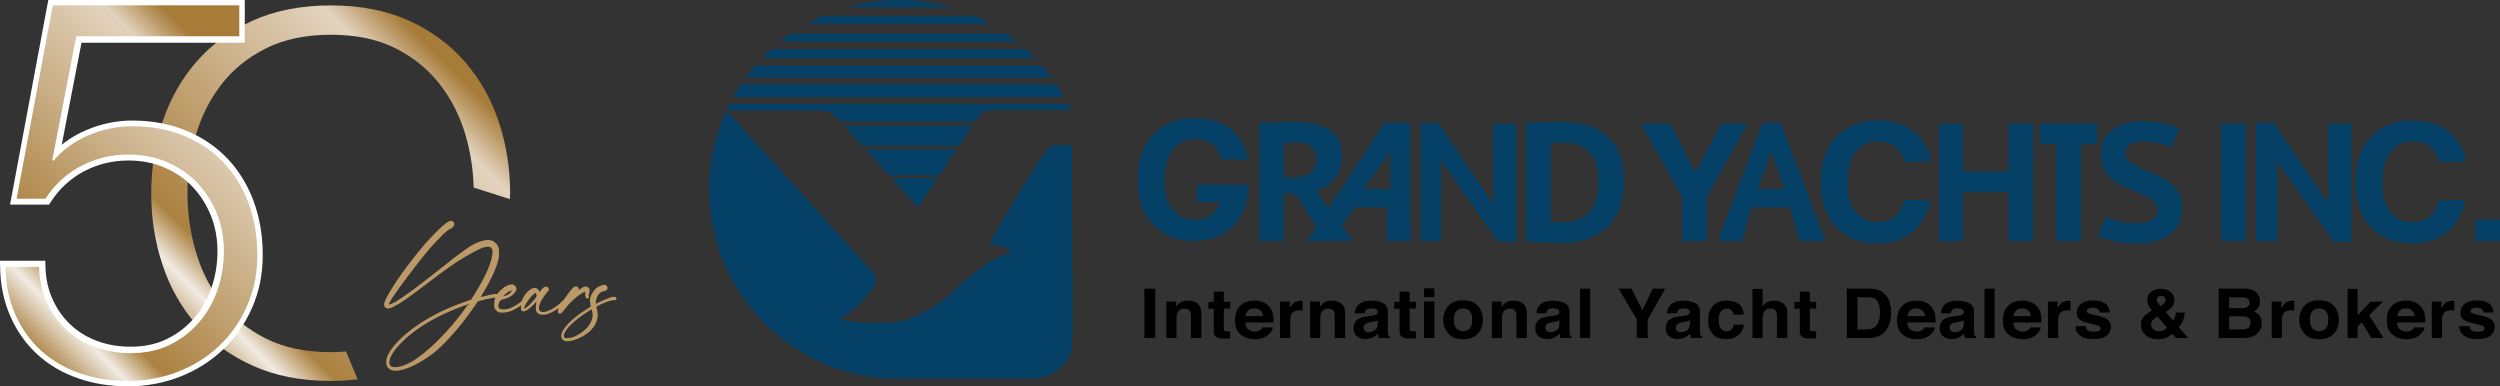 <?xml version="1.0" encoding="UTF-8"?>
<svg id="Layer_1" data-name="Layer 1" xmlns="http://www.w3.org/2000/svg" xmlns:xlink="http://www.w3.org/1999/xlink" viewBox="0 0 452.48 69.92">
  <rect x="0" y="0" width="452.48" height="69.92" fill="#333333" stroke="none"/>
  <defs>
    <style>
      .cls-1, .cls-2, .cls-3 {
        fill: none;
      }

      .cls-4 {
        fill: url(#linear-gradient-3);
      }

      .cls-5 {
        fill: url(#linear-gradient-2);
      }

      .cls-6 {
        fill: url(#linear-gradient);
      }

      .cls-7 {
        clip-path: url(#clippath-11);
      }

      .cls-8 {
        clip-path: url(#clippath-10);
      }

      .cls-9 {
        clip-path: url(#clippath-13);
      }

      .cls-10 {
        clip-path: url(#clippath-14);
      }

      .cls-11 {
        clip-path: url(#clippath-12);
      }

      .cls-12 {
        clip-path: url(#clippath-1);
      }

      .cls-13 {
        clip-path: url(#clippath-3);
      }

      .cls-14 {
        clip-path: url(#clippath-4);
      }

      .cls-15 {
        clip-path: url(#clippath-2);
      }

      .cls-16 {
        clip-path: url(#clippath-7);
      }

      .cls-17 {
        clip-path: url(#clippath-6);
      }

      .cls-18 {
        clip-path: url(#clippath-9);
      }

      .cls-19 {
        clip-path: url(#clippath-8);
      }

      .cls-20 {
        clip-path: url(#clippath-5);
      }

      .cls-21 {
        fill: #054167;
      }

      .cls-2 {
        stroke: #fff;
        stroke-width: 2.16px;
      }

      .cls-22 {
        fill: #bc9a68;
      }

      .cls-3 {
        stroke: #bc9a68;
        stroke-width: .25px;
      }

      .cls-23 {
        clip-path: url(#clippath);
      }
    </style>
    <clipPath id="clippath">
      <path class="cls-1" d="M45.67,3.76c-4.09,1.86-7.48,4.36-10.19,7.5-2.7,3.14-4.73,6.76-6.08,10.84-1.35,4.09-2.03,8.39-2.03,12.9s.68,8.81,2.03,12.9c1.35,4.09,3.38,7.68,6.08,10.8,2.7,3.11,6.1,5.6,10.19,7.46,4.09,1.86,8.83,2.79,14.24,2.79,1.68,0,3.27-.12,4.81-.3l-2.09-5.04c-.89.07-1.78.13-2.73.13-4.57,0-8.49-.82-11.78-2.47-3.28-1.65-5.97-3.83-8.06-6.54-2.09-2.71-3.64-5.8-4.63-9.24-1-3.45-1.5-6.94-1.5-10.48s.5-7.1,1.5-10.52c1-3.41,2.54-6.48,4.63-9.19,2.09-2.71,4.78-4.89,8.06-6.54,3.28-1.65,7.21-2.47,11.78-2.47s8.48.82,11.73,2.47c3.25,1.65,5.92,3.83,8.01,6.54,2.09,2.71,3.64,5.78,4.63,9.19.9,3.08,1.37,6.23,1.46,9.46l6.56,2.09c0-.34.04-.68.04-1.03,0-4.51-.68-8.81-2.03-12.9-1.35-4.08-3.38-7.7-6.08-10.84-2.7-3.14-6.08-5.64-10.14-7.5-4.06-1.86-8.79-2.79-14.19-2.79s-10.15.93-14.24,2.79"/>
    </clipPath>
    <linearGradient id="linear-gradient" x1="-181.6" y1="342.43" x2="-180.6" y2="342.43" gradientTransform="translate(17084.46 32225.47) scale(94.01 -94.01)" gradientUnits="userSpaceOnUse">
      <stop offset="0" stop-color="#fff"/>
      <stop offset=".03" stop-color="#fefdfc"/>
      <stop offset=".04" stop-color="#faf8f5"/>
      <stop offset=".05" stop-color="#f5f0e8"/>
      <stop offset=".06" stop-color="#ece3d6"/>
      <stop offset=".07" stop-color="#e2d4be"/>
      <stop offset=".08" stop-color="#d5c0a1"/>
      <stop offset=".08" stop-color="#c5a97e"/>
      <stop offset=".09" stop-color="#b48f57"/>
      <stop offset=".09" stop-color="#aa8040"/>
      <stop offset=".19" stop-color="#f1ebe2"/>
      <stop offset=".26" stop-color="#ab8140"/>
      <stop offset=".75" stop-color="#e2d3be"/>
      <stop offset=".84" stop-color="#a77b38"/>
      <stop offset="1" stop-color="#a77b38"/>
    </linearGradient>
    <clipPath id="clippath-1">
      <rect class="cls-1" width="452.48" height="69.92"/>
    </clipPath>
    <clipPath id="clippath-2">
      <path class="cls-1" d="M9.64,1.08L3.12,35.97h5.18c1.66-2.56,3.8-4.53,6.43-5.91,2.62-1.38,5.47-2.07,8.54-2.07,2.49,0,4.8.45,6.91,1.34,2.11.9,3.92,2.13,5.42,3.7,1.5,1.57,2.69,3.41,3.55,5.53.86,2.12,1.3,4.42,1.3,6.92s-.38,4.76-1.15,6.97c-.77,2.21-1.89,4.16-3.36,5.86-1.47,1.7-3.23,3.04-5.28,4.04-2.05,1-4.38,1.49-7,1.49-2.3,0-4.45-.37-6.43-1.11-1.98-.74-3.71-1.79-5.18-3.17-1.47-1.38-2.64-3.03-3.5-4.95-.86-1.92-1.33-4.04-1.39-6.34H1.1c.06,3.2.67,6.09,1.82,8.65,1.15,2.56,2.7,4.73,4.65,6.49,1.95,1.76,4.25,3.11,6.91,4.04,2.65.93,5.55,1.39,8.68,1.39s6.22-.56,9.07-1.68c2.85-1.12,5.33-2.69,7.44-4.71,2.11-2.02,3.77-4.42,4.99-7.21,1.21-2.79,1.82-5.81,1.82-9.08s-.53-6.52-1.58-9.37c-1.06-2.85-2.56-5.3-4.51-7.35-1.95-2.05-4.32-3.65-7.1-4.81-2.78-1.15-5.9-1.73-9.35-1.73-2.69,0-5.31.54-7.87,1.63-2.56,1.09-4.67,2.63-6.33,4.61l-.19-.19L13.86,6.66h29.36V1.08H9.64Z"/>
    </clipPath>
    <linearGradient id="linear-gradient-2" x1="-181.15" y1="342.52" x2="-180.15" y2="342.52" gradientTransform="translate(15030.08 28487.42) scale(83.07 -83.07)" xlink:href="#linear-gradient"/>
    <clipPath id="clippath-3">
      <rect class="cls-1" width="452.48" height="69.92"/>
    </clipPath>
    <clipPath id="clippath-4">
      <path class="cls-1" d="M9.56.97L3.01,35.97h5.21c1.67-2.57,3.82-4.55,6.46-5.93,2.64-1.38,5.5-2.07,8.58-2.07,2.51,0,4.82.45,6.94,1.35,2.12.9,3.94,2.14,5.45,3.71,1.51,1.58,2.7,3.42,3.57,5.54.87,2.12,1.3,4.43,1.3,6.94s-.39,4.77-1.16,6.99c-.77,2.22-1.9,4.18-3.37,5.88-1.48,1.7-3.25,3.05-5.3,4.05-2.06,1-4.4,1.49-7.04,1.49-2.31,0-4.47-.37-6.46-1.11-1.99-.74-3.73-1.8-5.21-3.18-1.48-1.38-2.65-3.04-3.52-4.96-.87-1.93-1.34-4.05-1.4-6.36H.98c.06,3.21.68,6.11,1.83,8.68,1.16,2.57,2.71,4.74,4.68,6.51,1.96,1.77,4.27,3.12,6.94,4.05,2.67.93,5.58,1.4,8.73,1.4s6.25-.56,9.11-1.69c2.86-1.12,5.35-2.7,7.47-4.73,2.12-2.02,3.79-4.43,5.01-7.23,1.22-2.79,1.83-5.83,1.83-9.11s-.53-6.54-1.59-9.4c-1.06-2.86-2.57-5.32-4.53-7.38-1.96-2.06-4.34-3.66-7.13-4.82-2.8-1.16-5.93-1.74-9.4-1.74-2.7,0-5.34.55-7.91,1.64-2.57,1.09-4.69,2.64-6.36,4.63l-.19-.19L13.81,6.56h29.5V.97H9.56Z"/>
    </clipPath>
    <linearGradient id="linear-gradient-3" x1="-181.02" y1="342.54" x2="-180.02" y2="342.54" gradientTransform="translate(14523.43 27549.08) scale(80.32 -80.32)" xlink:href="#linear-gradient"/>
    <clipPath id="clippath-5">
      <rect class="cls-1" width="452.48" height="69.92"/>
    </clipPath>
    <clipPath id="clippath-6">
      <rect class="cls-1" width="452.48" height="69.92"/>
    </clipPath>
    <clipPath id="clippath-7">
      <rect class="cls-1" width="452.48" height="69.92"/>
    </clipPath>
    <clipPath id="clippath-8">
      <rect class="cls-1" width="452.48" height="69.92"/>
    </clipPath>
    <clipPath id="clippath-9">
      <rect class="cls-1" width="452.48" height="69.92"/>
    </clipPath>
    <clipPath id="clippath-10">
      <rect class="cls-1" width="452.48" height="69.92"/>
    </clipPath>
    <clipPath id="clippath-11">
      <rect class="cls-1" width="452.48" height="69.92"/>
    </clipPath>
    <clipPath id="clippath-12">
      <rect class="cls-1" width="452.48" height="69.92"/>
    </clipPath>
    <clipPath id="clippath-13">
      <rect class="cls-1" width="452.48" height="69.92"/>
    </clipPath>
    <clipPath id="clippath-14">
      <rect class="cls-1" width="452.48" height="69.92"/>
    </clipPath>
  </defs>
  <g class="cls-23">
    <rect class="cls-6" x="12.86" y="-12.04" width="94.01" height="94.01" transform="translate(-7.19 52.57) rotate(-45)"/>
  </g>
  <g class="cls-12">
    <path class="cls-22" d="M103.73,61.16c-.37.12-1.31.22-1.53.12-.22-.09-.31-.4-.25-.72.25-1.12,1.93-2.71,4.39-4.27l.78-.5.09.19c.12.31.22,1.06.19,1.25-.16.93-.44,1.52-1.15,2.27-.69.72-1.71,1.37-2.52,1.65M102.14,61.53c.5.25,1.56.06,2.68-.47,1.78-.81,2.9-2.05,3.18-3.46.09-.5.06-.97-.12-1.71-.06-.19-.06-.37-.06-.41.03-.09,1-.59,1.71-.87.69-.28,1.37-.44,1.68-.41.19,0,.22,0,.25-.09.03-.12-.12-.28-.31-.28-.44,0-1.56.44-2.68,1-.84.4-.87.4-.72-.44.19-1.03.72-1.65,1.53-1.81.4-.09.56-.22.56-.47,0-.22-.22-.44-.47-.44s-.78.19-1.12.41c-.59.37-1.15,1.21-1.31,1.93-.06.31-.03.78.09,1.4.03.16,0,.19-.62.56-2.15,1.31-3.92,2.9-4.49,4.05-.34.72-.28,1.24.22,1.49M101.14,56.55c.03.09.22.12.37.03.06-.03.34-.34.62-.72.84-1.12,2.15-2.34,3.27-2.96.68-.37.65-.41.65.25s.06.75.25.75c.16,0,.25-.09.16-.19-.09-.09-.09-.25.03-.62.16-.5.16-.72-.06-.93-.44-.44-1.03-.12-2.43,1.21l-.53.5.28-.34c.16-.22.4-.5.59-.68.37-.37.4-.5.19-.75-.25-.25-.41-.22-.78.12-.47.47-2.06,2.65-2.43,3.39-.16.31-.25.78-.19.93M96.32,53.31c1-1,.93.22.9.34-.03.06-.03.19-.37.59-.75.9-1.34,1.46-1.81,1.71-.09.06-.22.09-.25.09-.16,0,.03-.72.28-1.12.22-.37.69-1.06,1.25-1.62M96.47,52.29c-.22.06-2.06.97-2.06,3.49,0,1.12,1.53-.03,2.58-1.28.19-.22.34-.34.31-.31-.06.12-.19,1.06-.19,1.43,0,.22,0,.47.03.56.06.22.31.5.56.59.22.09.81.09,1.18,0,.72-.19,1.59-.65,2.49-1.37.65-.53,1.22-1.09,1.22-1.21,0-.22-.12-.16-.44.15-.41.4-1.15,1.06-1.68,1.4-1.21.81-2.37,1.09-2.83.65-.31-.28-.28-.97.06-1.74.22-.47.87-1.43,1.25-1.84.34-.37.37-.47.16-.68-.31-.31-.72-.09-1.28.72l-.28.41c.16-.12-.16-1.28-1.09-.97M91.43,53.66c-.56.19-.65.19-.56.03.19-.37,1.09-1.06,1.53-1.18.47-.12.5,0,.19.41-.25.34-.62.59-1.15.75M90.46,56.43c.34.09,1.18,0,1.68-.15.5-.16,1.21-.53,1.77-.9.84-.56,1.5-1.21,1.4-1.43-.06-.16-.19-.06-.37.19-.47.65-1.9,1.56-2.93,1.87-.75.22-1.59.12-1.81-.19-.12-.19-.16-.53-.09-.78.09-.4.41-.87.59-.9,1.09-.25,1.59-.47,2.12-.97.59-.56.68-.96.31-1.34-.19-.19-.25-.22-.53-.22-.97,0-2.52,1.31-2.9,2.43-.15.5-.19,1.46-.03,1.77.12.25.5.56.78.62M72.02,66.55c-.55.07-.62.07-1-.03-.38-.1-.52-.24-.62-.55-.28-1,.58-2.48,2.34-4.23,2.61-2.61,6.84-5.02,11.48-6.63.38-.14.76-.24.76-.24.07,0-1.38,2.03-2.17,2.99-2.37,2.99-5.64,6.12-7.81,7.46-1.03.65-2.2,1.13-2.99,1.24M70.92,66.89c1.38.41,4.23-.69,7.12-2.82,2.17-1.58,5.4-5.26,7.8-8.8.58-.86.58-.83.93-.93.72-.21,1.79-.45,2.44-.55.45-.07.51-.07.62.03.17.14.31.07.34-.14.04-.24-.14-.34-.55-.34-.34,0-1.51.27-2.41.51-.24.07-.45.1-.45.1,0,0,.28-.51.62-1.1,1.48-2.44,2.44-4.57,2.75-6.12.14-.62.1-1.55-.04-1.96-.17-.45-.65-.96-1.07-1.1-.93-.31-2.41.1-4.16,1.2-.38.24-3.06,2.23-3.54,2.65-.07.07-.38.31-.65.52-.28.21-1.27.96-2.2,1.72-5.16,4.06-7.84,5.84-8.25,5.43-.07-.07.48-1.07.93-1.72,1.07-1.61,4.3-5.91,5.95-7.87,1.82-2.2,3.99-4.33,4.43-4.33.07,0,.21-.1.34-.24.27-.27.31-.55.1-.79-.28-.31-.72-.17-1.75.72-.72.62-2.2,2.13-3.06,3.09-2.23,2.58-5.02,6.29-6.46,8.76-1.07,1.82-1.27,2.41-.86,2.75.28.24.69.17,1.38-.17,1.24-.62,2.68-1.65,6.02-4.19,3.2-2.44,5.47-4.06,6.74-4.74.28-.17.82-.48,1.2-.69,1.96-1.1,2.89-1.41,3.54-1.17.24.1.31.17.41.38.17.41.17.72.07,1.34-.21,1.1-.62,2.27-1.44,3.92-.45.86-1.58,2.85-2.17,3.71l-.28.41-1.03.34c-4.88,1.68-9.08,4.12-11.86,6.87-1.2,1.17-2.03,2.37-2.3,3.27-.14.41-.1,1.07,0,1.34.14.28.48.58.79.69"/>
    <path class="cls-3" d="M103.73,61.16c-.37.12-1.31.22-1.53.12-.22-.09-.31-.4-.25-.72.25-1.12,1.93-2.71,4.39-4.27l.78-.5.09.19c.12.31.22,1.06.19,1.25-.16.93-.44,1.52-1.15,2.27-.69.72-1.71,1.37-2.52,1.65ZM102.14,61.53c.5.25,1.56.06,2.68-.47,1.78-.81,2.9-2.05,3.18-3.46.09-.5.06-.97-.12-1.71-.06-.19-.06-.37-.06-.41.03-.09,1-.59,1.71-.87.69-.28,1.37-.44,1.68-.41.19,0,.22,0,.25-.09.03-.12-.12-.28-.31-.28-.44,0-1.56.44-2.68,1-.84.4-.87.4-.72-.44.19-1.03.72-1.65,1.53-1.81.4-.09.56-.22.56-.47,0-.22-.22-.44-.47-.44s-.78.19-1.12.41c-.59.37-1.15,1.21-1.31,1.93-.06.31-.03.78.09,1.4.03.16,0,.19-.62.56-2.15,1.31-3.92,2.9-4.49,4.05-.34.72-.28,1.24.22,1.49ZM101.14,56.55c.03.09.22.12.37.03.06-.03.34-.34.62-.72.84-1.12,2.15-2.34,3.27-2.96.68-.37.65-.41.65.25s.06.75.25.75c.16,0,.25-.09.16-.19-.09-.09-.09-.25.03-.62.16-.5.16-.72-.06-.93-.44-.44-1.03-.12-2.43,1.21l-.53.5.28-.34c.16-.22.4-.5.59-.68.37-.37.4-.5.19-.75-.25-.25-.41-.22-.78.12-.47.47-2.06,2.65-2.43,3.39-.16.31-.25.78-.19.93ZM96.32,53.31c1-1,.93.22.9.34-.03.06-.03.19-.37.59-.75.9-1.34,1.46-1.81,1.71-.09.06-.22.09-.25.09-.16,0,.03-.72.28-1.12.22-.37.69-1.06,1.25-1.62ZM96.47,52.29c-.22.06-2.06.97-2.06,3.49,0,1.12,1.53-.03,2.58-1.28.19-.22.34-.34.31-.31-.06.12-.19,1.06-.19,1.43,0,.22,0,.47.03.56.06.22.31.5.56.59.22.09.81.09,1.18,0,.72-.19,1.59-.65,2.49-1.37.65-.53,1.22-1.09,1.22-1.21,0-.22-.12-.16-.44.15-.41.4-1.15,1.06-1.68,1.4-1.21.81-2.37,1.09-2.83.65-.31-.28-.28-.97.06-1.74.22-.47.87-1.43,1.25-1.84.34-.37.37-.47.16-.68-.31-.31-.72-.09-1.28.72l-.28.41c.16-.12-.16-1.28-1.09-.97ZM91.43,53.66c-.56.19-.65.19-.56.03.19-.37,1.09-1.06,1.53-1.18.47-.12.5,0,.19.41-.25.34-.62.59-1.15.75ZM90.46,56.43c.34.09,1.18,0,1.68-.15.5-.16,1.21-.53,1.77-.9.84-.56,1.5-1.21,1.4-1.43-.06-.16-.19-.06-.37.19-.47.65-1.9,1.56-2.93,1.87-.75.22-1.59.12-1.81-.19-.12-.19-.16-.53-.09-.78.09-.4.41-.87.59-.9,1.09-.25,1.59-.47,2.12-.97.59-.56.68-.96.31-1.34-.19-.19-.25-.22-.53-.22-.97,0-2.52,1.31-2.9,2.43-.15.5-.19,1.46-.03,1.77.12.25.5.56.78.62ZM72.02,66.55c-.55.07-.62.07-1-.03-.38-.1-.52-.24-.62-.55-.28-1,.58-2.48,2.34-4.23,2.61-2.61,6.84-5.02,11.48-6.63.38-.14.76-.24.76-.24.07,0-1.38,2.03-2.17,2.99-2.37,2.99-5.64,6.12-7.81,7.46-1.03.65-2.2,1.13-2.99,1.24ZM70.92,66.89c1.38.41,4.23-.69,7.12-2.82,2.17-1.58,5.4-5.26,7.8-8.8.58-.86.58-.83.93-.93.72-.21,1.79-.45,2.44-.55.45-.07.51-.07.62.03.17.14.31.07.34-.14.04-.24-.14-.34-.55-.34-.34,0-1.51.27-2.41.51-.24.07-.45.1-.45.1,0,0,.28-.51.62-1.1,1.48-2.44,2.44-4.57,2.75-6.12.14-.62.1-1.55-.04-1.96-.17-.45-.65-.96-1.07-1.1-.93-.31-2.41.1-4.16,1.2-.38.24-3.06,2.23-3.54,2.65-.07.07-.38.31-.65.52-.28.21-1.27.96-2.2,1.72-5.16,4.06-7.84,5.84-8.25,5.43-.07-.07.48-1.07.93-1.72,1.07-1.61,4.3-5.91,5.95-7.87,1.82-2.2,3.99-4.33,4.43-4.33.07,0,.21-.1.34-.24.27-.27.31-.55.1-.79-.28-.31-.72-.17-1.75.72-.72.62-2.2,2.13-3.06,3.09-2.23,2.58-5.02,6.29-6.46,8.76-1.07,1.82-1.27,2.41-.86,2.75.28.24.69.17,1.38-.17,1.24-.62,2.68-1.65,6.02-4.19,3.2-2.44,5.47-4.06,6.74-4.74.28-.17.82-.48,1.2-.69,1.96-1.1,2.89-1.41,3.54-1.17.24.1.31.17.41.38.17.41.17.72.07,1.34-.21,1.1-.62,2.27-1.44,3.92-.45.86-1.58,2.85-2.17,3.71l-.28.41-1.03.34c-4.88,1.68-9.08,4.12-11.86,6.87-1.2,1.17-2.03,2.37-2.3,3.27-.14.41-.1,1.07,0,1.34.14.28.48.58.79.69Z"/>
  </g>
  <g class="cls-15">
    <rect class="cls-5" x="-16.2" y="-5.04" width="80" height="80" transform="translate(-17.75 27.07) rotate(-45)"/>
  </g>
  <g class="cls-13">
    <path class="cls-2" d="M8.54,54.61c.86,1.92,2.03,3.57,3.5,4.95,1.47,1.38,3.2,2.44,5.18,3.17,1.98.74,4.13,1.1,6.43,1.1,2.62,0,4.96-.49,7-1.49,2.05-.99,3.81-2.34,5.28-4.04,1.47-1.7,2.59-3.65,3.36-5.86.77-2.21,1.15-4.53,1.15-6.97s-.43-4.81-1.3-6.92c-.86-2.11-2.05-3.96-3.55-5.53-1.5-1.57-3.31-2.8-5.42-3.7-2.11-.9-4.41-1.35-6.91-1.35-3.07,0-5.92.69-8.54,2.07-2.62,1.38-4.77,3.35-6.43,5.91H3.12L9.64,1.08h33.58v5.57H13.86l-4.32,22.3.19.19c1.66-1.98,3.77-3.52,6.33-4.61,2.56-1.09,5.18-1.63,7.87-1.63,3.45,0,6.57.58,9.35,1.73,2.78,1.15,5.15,2.76,7.1,4.81,1.95,2.05,3.45,4.5,4.51,7.35,1.06,2.85,1.58,5.97,1.58,9.37s-.61,6.3-1.82,9.08c-1.22,2.79-2.88,5.19-4.99,7.21-2.11,2.02-4.59,3.59-7.44,4.71-2.85,1.12-5.87,1.68-9.07,1.68s-6.03-.47-8.68-1.39c-2.66-.93-4.96-2.27-6.91-4.04-1.95-1.76-3.5-3.92-4.65-6.49-1.15-2.56-1.76-5.44-1.82-8.65h6.05c.06,2.31.53,4.42,1.39,6.34Z"/>
  </g>
  <g class="cls-14">
    <rect class="cls-4" x="-16.37" y="-5.2" width="80.31" height="80.31" transform="translate(-17.75 27.06) rotate(-45)"/>
  </g>
  <g class="cls-20">
    <path class="cls-21" d="M162.65,68.57c-18.94,0-34.29-15.35-34.29-34.29,0-4.89,1.02-9.55,2.87-13.76,0,0,.44-.33.88.16,0,0,24.94,27.55,26.24,29.01.46.51.06,1.86-.51,2.66-.85,1.19-3.84,4.69-5.72,5.26-1.14.34,4.26.96,8.52.86,3.66-.09,8.63-2.63,11.83-5.66,2.65-2.51,3.97-3.55,5.47-4.62,1.57-1.12,3-2.01,4.93-2.36.69-.13-1.31-1.5-2.19-1.46-.99.04-1.54-.09-1.5-.26.1-.39,3.3-6.1,5.36-9.35,2.32-3.65,4.93-8.38,6.16-8.49h3.34s.03,32.1.03,35.75c0,4.12-3.92,6.53-7.52,6.53-2.63,0-23.91,0-23.91,0"/>
    <path class="cls-21" d="M193.24,18.8h-61.19c-.2.4-.4.81-.59,1.22h16.48c1.83,0,2.46.27,3.32,1.07.1.1.41.42.86.92h24.4c1.03-1.54,1.41-2.1,3.43-2.1,1.2,0,13.83.02,13.83.02-.17-.38-.36-.75-.54-1.12"/>
    <path class="cls-21" d="M161.36,32.23c2.64,2.94,4.76,5.32,4.76,5.32,0,0,1.61-2.4,3.56-5.32h-8.32Z"/>
    <path class="cls-21" d="M152.81,22.74c.87.95,2.03,2.24,3.31,3.65h17.47c1.03-1.54,1.92-2.86,2.44-3.65h-23.23Z"/>
    <path class="cls-21" d="M173.16,27.03h-16.48c1.38,1.53,2.85,3.17,4.21,4.69h9.12c1.03-1.54,2.13-3.19,3.14-4.69"/>
    <path class="cls-21" d="M187.39,10.56c-.55-.57-1.12-1.12-1.7-1.66h-46.09c-.59.53-1.15,1.09-1.7,1.66h49.49Z"/>
    <path class="cls-21" d="M172.02,1.3C169.04.46,165.9,0,162.65,0s-6.39.46-9.37,1.3h18.75Z"/>
    <path class="cls-21" d="M184.09,7.53c-.62-.49-1.25-.97-1.9-1.42h-39.09c-.65.45-1.28.92-1.9,1.42h42.88Z"/>
    <path class="cls-21" d="M146.03,4.29h33.23c-.91-.5-1.84-.96-2.8-1.38h-27.64c-.95.42-1.89.88-2.79,1.38"/>
    <path class="cls-21" d="M134.98,14.04h55.34c-.54-.74-1.12-1.47-1.72-2.17h-51.9c-.6.7-1.18,1.42-1.72,2.17"/>
    <path class="cls-21" d="M132.69,17.59h59.9c-.45-.81-.93-1.59-1.44-2.35h-57.02c-.51.76-.99,1.55-1.44,2.35"/>
    <path class="cls-21" d="M244.17,14.06l.09.1s.03-.06.04-.1h-.13Z"/>
  </g>
  <rect x="207.13" y="52.25" width="1.97" height="8.93"/>
  <g class="cls-17">
    <path d="M216.75,54.95c.46.36.69.95.69,1.78v4.44h-1.88v-4.01c0-.35-.05-.61-.15-.8-.18-.34-.52-.51-1.02-.51-.62,0-1.04.25-1.27.74-.12.26-.18.6-.18,1.01v3.57h-1.84v-6.59h1.78v.96c.24-.34.46-.58.67-.73.38-.27.85-.4,1.43-.4.72,0,1.31.18,1.77.54"/>
    <path d="M218.7,55.86v-1.23h.98v-1.84h1.82v1.84h1.14v1.23h-1.14v3.49c0,.27.04.44.11.51.07.07.3.1.67.1.06,0,.11,0,.18,0,.06,0,.12,0,.18,0v1.29l-.87.03c-.87.03-1.46-.11-1.78-.42-.21-.2-.31-.5-.31-.91v-4.06h-.98Z"/>
    <path d="M225.92,56.2c-.26.25-.42.59-.49,1.02h3.16c-.03-.46-.2-.81-.49-1.04-.29-.24-.65-.36-1.09-.36-.47,0-.84.13-1.1.38M228.66,54.71c.49.21.89.53,1.21.98.29.39.47.85.56,1.36.05.3.07.74.06,1.31h-5.11c.03.66.27,1.13.73,1.39.28.17.62.25,1.01.25.42,0,.76-.1,1.02-.3.14-.11.27-.26.38-.45h1.87c-.05.39-.28.79-.68,1.19-.63.64-1.51.96-2.64.96-.93,0-1.76-.27-2.47-.81-.71-.54-1.07-1.42-1.07-2.64,0-1.14.32-2.02.97-2.63.64-.61,1.48-.91,2.51-.91.61,0,1.16.1,1.65.31"/>
    <path d="M235.6,54.42s.08,0,.16,0v1.77c-.12-.01-.22-.02-.31-.02-.09,0-.16,0-.22,0-.74,0-1.23.23-1.49.68-.14.25-.21.65-.21,1.17v3.16h-1.85v-6.6h1.75v1.15c.28-.44.53-.74.74-.9.34-.27.79-.41,1.34-.41.03,0,.06,0,.09,0"/>
    <path d="M242.77,54.95c.46.36.69.95.69,1.78v4.44h-1.88v-4.01c0-.35-.05-.61-.15-.8-.18-.34-.52-.51-1.02-.51-.62,0-1.04.25-1.27.74-.12.26-.18.6-.18,1.01v3.57h-1.84v-6.59h1.78v.96c.24-.34.46-.58.67-.73.38-.27.85-.4,1.43-.4.72,0,1.31.18,1.77.54"/>
    <path d="M249.34,57.96c-.12.07-.24.12-.36.17-.12.04-.28.08-.49.12l-.42.07c-.39.06-.67.14-.84.24-.29.16-.43.4-.43.73,0,.3.09.51.26.64.18.13.39.2.64.2.4,0,.77-.11,1.11-.33.34-.22.51-.62.53-1.19v-.64ZM248.22,57.16c.34-.04.59-.09.73-.15.26-.1.4-.27.4-.49,0-.27-.1-.46-.3-.56-.2-.1-.5-.15-.89-.15-.44,0-.75.1-.93.3-.13.15-.22.35-.26.6h-1.77c.04-.58.21-1.05.52-1.42.49-.58,1.32-.87,2.51-.87.77,0,1.46.14,2.06.43.6.29.9.83.9,1.62v3.03c0,.21,0,.47.01.76.01.23.05.38.11.46.06.08.15.15.27.2v.25h-2c-.06-.13-.1-.26-.12-.38-.02-.12-.04-.25-.05-.4-.25.26-.55.48-.88.66-.4.21-.85.32-1.35.32-.64,0-1.17-.17-1.58-.51-.42-.34-.62-.82-.62-1.45,0-.81.33-1.4,1-1.76.37-.2.91-.34,1.62-.42l.63-.07Z"/>
    <path d="M252.33,55.86v-1.23h.98v-1.84h1.82v1.84h1.14v1.23h-1.14v3.49c0,.27.04.44.11.51.07.07.3.1.67.1.06,0,.12,0,.18,0,.06,0,.12,0,.18,0v1.29l-.87.03c-.87.03-1.46-.11-1.78-.42-.21-.2-.31-.5-.31-.91v-4.06h-.98Z"/>
  </g>
  <path d="M257.74,54.57h1.86v6.6h-1.86v-6.6ZM259.61,53.78h-1.86v-1.59h1.86v1.59Z"/>
  <g class="cls-16">
    <path d="M266.04,59.41c.29-.36.43-.87.43-1.53s-.14-1.17-.43-1.53c-.29-.36-.7-.53-1.24-.53s-.95.18-1.24.53c-.29.36-.43.87-.43,1.53s.14,1.17.43,1.53c.29.36.7.54,1.24.54s.95-.18,1.24-.54M267.51,60.36c-.59.69-1.49,1.03-2.7,1.03s-2.11-.34-2.7-1.03c-.59-.69-.89-1.52-.89-2.48s.3-1.78.89-2.48c.59-.7,1.49-1.05,2.7-1.05s2.1.35,2.7,1.05c.59.7.89,1.52.89,2.48s-.3,1.8-.89,2.48"/>
    <path d="M275.65,54.95c.46.36.69.95.69,1.78v4.44h-1.88v-4.01c0-.35-.05-.61-.15-.8-.18-.34-.52-.51-1.02-.51-.62,0-1.04.25-1.27.74-.12.26-.18.6-.18,1.01v3.57h-1.83v-6.59h1.78v.96c.23-.34.46-.58.67-.73.38-.27.85-.4,1.43-.4.72,0,1.31.18,1.77.54"/>
    <path d="M282.23,57.96c-.12.07-.24.12-.36.17-.12.04-.28.08-.49.12l-.42.07c-.39.06-.67.14-.84.24-.29.16-.43.4-.43.73,0,.3.09.51.26.64.18.13.39.2.64.2.4,0,.77-.11,1.11-.33.34-.22.51-.62.53-1.19v-.64ZM281.1,57.16c.34-.04.59-.09.73-.15.26-.1.4-.27.4-.49,0-.27-.1-.46-.3-.56-.2-.1-.5-.15-.89-.15-.44,0-.75.1-.93.3-.13.15-.22.35-.26.6h-1.77c.04-.58.21-1.05.52-1.42.49-.58,1.32-.87,2.51-.87.77,0,1.46.14,2.06.43.6.29.9.83.9,1.62v3.03c0,.21,0,.47.01.76.01.23.05.38.11.46.06.08.15.15.27.2v.25h-2c-.06-.13-.1-.26-.12-.38-.02-.12-.04-.25-.05-.4-.26.26-.55.48-.88.66-.4.21-.85.32-1.35.32-.64,0-1.17-.17-1.58-.51-.42-.34-.62-.82-.62-1.45,0-.81.34-1.4,1.01-1.76.37-.2.91-.34,1.62-.42l.63-.07Z"/>
  </g>
  <rect x="285.98" y="52.25" width="1.83" height="8.93"/>
  <polygon points="299.15 52.25 301.4 52.25 298.22 57.82 298.22 61.17 296.24 61.17 296.24 57.82 292.96 52.25 295.29 52.25 297.26 56.13 299.15 52.25"/>
  <g class="cls-19">
    <path d="M305.84,57.96c-.12.07-.24.12-.36.17s-.28.08-.49.12l-.42.07c-.39.06-.67.14-.84.24-.29.16-.43.4-.43.73,0,.3.09.51.26.64.18.13.39.2.65.2.4,0,.77-.11,1.11-.33.34-.22.51-.62.53-1.19v-.64ZM304.72,57.16c.34-.04.59-.09.73-.15.26-.1.4-.27.4-.49,0-.27-.1-.46-.3-.56-.2-.1-.5-.15-.89-.15-.44,0-.75.1-.93.3-.13.15-.22.35-.26.6h-1.77c.04-.58.21-1.05.52-1.42.49-.58,1.32-.87,2.51-.87.77,0,1.46.14,2.06.43.6.29.9.83.9,1.62v3.03c0,.21,0,.47.01.76.01.23.05.38.11.46.06.08.15.15.27.2v.25h-2c-.06-.13-.1-.26-.12-.38-.02-.12-.04-.25-.05-.4-.26.26-.55.48-.88.66-.4.21-.85.32-1.35.32-.64,0-1.17-.17-1.58-.51-.42-.34-.62-.82-.62-1.45,0-.81.34-1.4,1.01-1.76.37-.2.91-.34,1.62-.42l.63-.07Z"/>
    <path d="M313.75,56.94c-.03-.25-.12-.47-.26-.67-.21-.27-.53-.4-.96-.4-.62,0-1.04.29-1.27.87-.12.31-.18.71-.18,1.22s.06.87.18,1.16c.22.55.63.82,1.24.82.43,0,.73-.11.92-.33.18-.22.29-.5.33-.85h1.87c-.04.52-.24,1.02-.61,1.49-.58.76-1.43,1.13-2.56,1.13s-1.96-.31-2.49-.94-.8-1.45-.8-2.45c0-1.13.29-2.01.88-2.64.59-.63,1.4-.94,2.44-.94.88,0,1.6.19,2.16.56.56.37.89,1.03.99,1.97h-1.88Z"/>
    <path d="M322.21,54.61c.35.14.64.36.87.65.19.25.31.5.35.76.04.26.06.69.06,1.28v3.88h-1.87v-4.02c0-.36-.06-.64-.19-.86-.17-.31-.48-.46-.95-.46s-.85.15-1.1.46c-.25.31-.37.74-.37,1.31v3.58h-1.83v-8.89h1.83v3.15c.27-.38.57-.65.92-.8.35-.15.72-.23,1.1-.23.43,0,.82.07,1.18.21"/>
    <path d="M324.77,55.86v-1.23h.98v-1.84h1.82v1.84h1.14v1.23h-1.14v3.49c0,.27.04.44.11.51.07.07.3.1.67.1.06,0,.11,0,.18,0,.06,0,.12,0,.18,0v1.29l-.87.03c-.87.03-1.46-.11-1.78-.42-.21-.2-.31-.5-.31-.91v-4.06h-.98Z"/>
    <path d="M336.18,53.8v5.82h1.83c.94,0,1.59-.43,1.96-1.3.2-.48.3-1.04.3-1.7,0-.91-.15-1.6-.45-2.09-.3-.49-.91-.73-1.81-.73h-1.83ZM339.81,52.44c.67.21,1.2.58,1.62,1.13.33.44.56.93.68,1.44.12.52.18,1.01.18,1.48,0,1.19-.25,2.19-.76,3.02-.69,1.11-1.75,1.66-3.18,1.66h-4.09v-8.93h4.09c.59,0,1.08.07,1.47.19"/>
    <path d="M345.73,56.2c-.26.25-.42.59-.49,1.02h3.16c-.03-.46-.2-.81-.49-1.04-.29-.24-.66-.36-1.09-.36-.47,0-.84.13-1.1.38M348.48,54.71c.49.21.89.53,1.21.98.29.39.47.85.56,1.36.05.3.07.74.06,1.31h-5.11c.03.66.27,1.13.73,1.39.28.17.62.25,1.01.25.42,0,.76-.1,1.02-.3.14-.11.27-.26.38-.45h1.87c-.05.39-.28.79-.68,1.19-.63.64-1.51.96-2.64.96-.93,0-1.76-.27-2.47-.81-.71-.54-1.07-1.42-1.07-2.64,0-1.14.32-2.02.97-2.63.64-.61,1.48-.91,2.51-.91.61,0,1.16.1,1.65.31"/>
    <path d="M355.42,57.96c-.12.07-.24.12-.36.17-.12.04-.28.08-.49.12l-.42.07c-.39.06-.67.14-.84.24-.29.16-.43.4-.43.73,0,.3.09.51.26.64.18.13.39.2.65.2.4,0,.77-.11,1.11-.33.34-.22.51-.62.53-1.19v-.64ZM354.3,57.16c.34-.04.59-.09.73-.15.26-.1.4-.27.4-.49,0-.27-.1-.46-.3-.56-.2-.1-.5-.15-.89-.15-.44,0-.75.1-.93.3-.13.15-.22.35-.26.6h-1.77c.04-.58.21-1.05.52-1.42.49-.58,1.32-.87,2.51-.87.77,0,1.46.14,2.06.43.6.29.9.83.9,1.62v3.03c0,.21,0,.47.01.76.01.23.05.38.11.46.06.08.15.15.27.2v.25h-2c-.06-.13-.1-.26-.12-.38-.02-.12-.04-.25-.05-.4-.26.26-.55.48-.88.66-.4.21-.85.32-1.35.32-.64,0-1.17-.17-1.58-.51-.42-.34-.62-.82-.62-1.45,0-.81.34-1.4,1.01-1.76.37-.2.91-.34,1.62-.42l.63-.07Z"/>
  </g>
  <rect x="359.17" y="52.25" width="1.83" height="8.93"/>
  <g class="cls-18">
    <path d="M364.9,56.2c-.26.25-.42.59-.49,1.02h3.16c-.03-.46-.2-.81-.49-1.04-.29-.24-.66-.36-1.09-.36-.47,0-.84.13-1.1.38M367.64,54.71c.49.21.89.53,1.21.98.29.39.47.85.56,1.36.05.3.07.74.06,1.31h-5.11c.03.66.27,1.13.73,1.39.28.17.62.25,1.01.25.42,0,.76-.1,1.02-.3.14-.11.27-.26.38-.45h1.87c-.05.39-.28.79-.68,1.19-.63.64-1.51.96-2.64.96-.93,0-1.76-.27-2.47-.81-.71-.54-1.07-1.42-1.07-2.64,0-1.14.32-2.02.97-2.63.64-.61,1.48-.91,2.51-.91.61,0,1.16.1,1.65.31"/>
    <path d="M374.58,54.42s.08,0,.16,0v1.77c-.12-.01-.22-.02-.31-.02-.09,0-.16,0-.22,0-.74,0-1.24.23-1.49.68-.14.25-.21.65-.21,1.17v3.16h-1.85v-6.6h1.75v1.15c.28-.44.53-.74.74-.9.34-.27.79-.41,1.34-.41.03,0,.06,0,.09,0"/>
    <path d="M377.51,59.06c.04.31.12.52.25.65.23.23.65.34,1.27.34.36,0,.65-.05.86-.15.21-.1.32-.25.32-.45s-.09-.34-.26-.44c-.17-.1-.81-.27-1.92-.52-.8-.19-1.36-.42-1.69-.7-.33-.27-.49-.67-.49-1.19,0-.61.25-1.13.76-1.57s1.23-.66,2.15-.66,1.59.16,2.15.49c.55.33.87.9.95,1.7h-1.83c-.03-.22-.09-.4-.2-.53-.2-.23-.55-.35-1.03-.35-.4,0-.69.06-.86.18-.17.12-.25.25-.25.41,0,.2.09.34.27.43.18.09.82.25,1.92.48.73.16,1.28.4,1.64.73.36.33.54.74.54,1.24,0,.65-.26,1.19-.78,1.6-.52.41-1.32.62-2.4.62s-1.92-.22-2.45-.66c-.53-.44-.79-1-.79-1.67h1.86Z"/>
    <path d="M390.53,54.8c.08.12.25.33.52.62.27-.17.46-.31.57-.43.22-.22.33-.46.33-.71,0-.19-.07-.35-.2-.5-.13-.15-.34-.22-.61-.22-.17,0-.33.04-.47.13-.22.12-.33.32-.33.59,0,.16.06.33.19.51M389.72,59.58c.26.25.59.37,1,.37.3,0,.6-.06.87-.19.27-.13.49-.27.66-.43l-1.78-2.03c-.46.29-.77.54-.92.76-.15.22-.22.46-.22.72,0,.3.13.57.39.81M387.92,57.44c.28-.38.75-.76,1.39-1.14l.2-.12c-.27-.29-.49-.59-.64-.89-.15-.3-.23-.62-.23-.95,0-.65.24-1.16.7-1.52.47-.37,1.08-.55,1.83-.55.68,0,1.24.19,1.69.56.45.38.67.85.67,1.44,0,.53-.13.95-.4,1.28s-.66.63-1.18.91l1.36,1.56c.16-.21.28-.44.36-.68.08-.25.13-.51.13-.78h1.63c-.03.54-.17,1.09-.42,1.65-.14.31-.36.65-.67,1.03l1.72,1.93h-2.22l-.66-.75c-.32.28-.62.49-.9.62-.49.24-1.07.36-1.71.36-.97,0-1.73-.27-2.28-.8s-.82-1.12-.82-1.77c0-.54.14-1,.42-1.38"/>
    <path d="M403.46,57.24v2.38h2.3c.41,0,.73-.05.96-.16.42-.19.62-.57.62-1.11,0-.46-.2-.78-.6-.96-.23-.1-.54-.15-.95-.15h-2.34ZM403.46,53.8v1.97h2.31c.41,0,.75-.07,1-.22.26-.15.38-.41.38-.78,0-.42-.17-.69-.51-.82-.29-.09-.67-.14-1.12-.14h-2.07ZM408.61,53.2c.29.38.43.83.43,1.36s-.15.98-.44,1.31c-.16.19-.4.36-.72.51.48.17.85.43,1.1.79.25.36.37.8.37,1.31s-.14,1-.42,1.42c-.18.28-.4.51-.67.7-.3.22-.66.37-1.07.45-.41.08-.86.12-1.34.12h-4.28v-8.93h4.59c1.16.02,1.98.33,2.46.95"/>
    <path d="M415.08,54.42s.08,0,.16,0v1.77c-.12-.01-.22-.02-.31-.02-.09,0-.16,0-.22,0-.74,0-1.24.23-1.49.68-.14.25-.21.65-.21,1.17v3.16h-1.85v-6.6h1.75v1.15c.28-.44.53-.74.74-.9.34-.27.79-.41,1.34-.41.03,0,.06,0,.09,0"/>
    <path d="M420.98,59.41c.29-.36.43-.87.43-1.53s-.14-1.17-.43-1.53c-.29-.36-.7-.53-1.24-.53s-.95.18-1.24.53-.43.87-.43,1.53.14,1.17.43,1.53c.29.36.7.54,1.24.54s.95-.18,1.24-.54M422.44,60.36c-.59.69-1.49,1.03-2.7,1.03s-2.11-.34-2.7-1.03c-.59-.69-.89-1.52-.89-2.48s.3-1.78.89-2.48c.59-.7,1.49-1.05,2.7-1.05s2.11.35,2.7,1.05c.59.7.89,1.52.89,2.48s-.3,1.8-.89,2.48"/>
  </g>
  <polygon points="424.9 52.28 426.71 52.28 426.71 57.09 429.02 54.6 431.3 54.6 428.79 57.06 431.4 61.17 429.17 61.17 427.47 58.35 426.71 59.09 426.71 61.17 424.9 61.17 424.9 52.28"/>
  <g class="cls-8">
    <path d="M434.36,56.2c-.26.25-.42.59-.49,1.02h3.16c-.03-.46-.2-.81-.49-1.04-.29-.24-.66-.36-1.09-.36-.47,0-.84.13-1.1.38M437.11,54.71c.49.21.89.53,1.21.98.29.39.47.85.56,1.36.05.3.07.74.06,1.31h-5.11c.03.66.27,1.13.73,1.39.28.17.62.25,1.01.25.42,0,.76-.1,1.02-.3.14-.11.27-.26.38-.45h1.87c-.05.39-.28.79-.68,1.19-.63.64-1.51.96-2.64.96-.93,0-1.76-.27-2.47-.81-.71-.54-1.07-1.42-1.07-2.64,0-1.14.32-2.02.97-2.63.64-.61,1.48-.91,2.51-.91.61,0,1.16.1,1.65.31"/>
    <path d="M444.05,54.42s.08,0,.16,0v1.77c-.12-.01-.22-.02-.31-.02-.09,0-.16,0-.22,0-.74,0-1.24.23-1.49.68-.14.25-.21.65-.21,1.17v3.16h-1.85v-6.6h1.75v1.15c.28-.44.53-.74.74-.9.34-.27.79-.41,1.34-.41.03,0,.06,0,.09,0"/>
    <path d="M446.98,59.06c.04.31.12.52.25.65.23.23.65.34,1.27.34.36,0,.65-.05.86-.15.21-.1.32-.25.32-.45s-.09-.34-.26-.44c-.17-.1-.81-.27-1.92-.52-.8-.19-1.36-.42-1.69-.7-.33-.27-.49-.67-.49-1.19,0-.61.25-1.13.76-1.57s1.23-.66,2.15-.66,1.59.16,2.15.49c.55.33.87.9.95,1.7h-1.83c-.03-.22-.09-.4-.2-.53-.2-.23-.55-.35-1.03-.35-.4,0-.69.06-.86.18-.17.12-.25.25-.25.41,0,.2.09.34.27.43.18.09.82.25,1.92.48.73.16,1.28.4,1.64.73.36.33.54.74.54,1.24,0,.65-.26,1.19-.78,1.6-.52.41-1.32.62-2.4.62s-1.92-.22-2.45-.66c-.53-.44-.79-1-.79-1.67h1.86Z"/>
    <path class="cls-21" d="M234.71,25.8c-.45,0-.9.01-1.34.03-.44.02-.78.06-1.01.12v6.15h1.87c1.22,0,2.2-.26,2.93-.79.73-.53,1.1-1.39,1.1-2.61,0-.91-.3-1.62-.9-2.14-.6-.51-1.48-.77-2.64-.77M227.94,22.61c.49-.08,1.02-.15,1.6-.23.57-.07,1.14-.13,1.71-.17.57-.04,1.12-.07,1.66-.09.54-.02,1.03-.03,1.48-.03,1.05,0,2.09.09,3.11.27,1.02.18,1.93.49,2.74.94.81.44,1.45,1.06,1.93,1.83.48.78.72,1.75.72,2.93,0,1.74-.43,3.15-1.29,4.24-.86,1.09-2.01,1.85-3.45,2.27l6.74,9.03h-5.09l-5.12-8.3-2.32-.4v8.7h-4.42v-21.01Z"/>
  </g>
  <path class="cls-21" d="M246.79,34.25l4.81-.04.05-6.73-4.86,6.77ZM251.1,37.54h-5.93l-4.18,6.08h-4.42l13.99-21.37h4.72l.04,21.37h-4.34l.1-6.08Z"/>
  <polygon class="cls-21" points="260.95 29.22 260.79 29.22 260.8 43.62 257.12 43.62 257.12 22.25 260.34 22.25 270.28 37 270.24 22.4 274.43 22.4 274.43 43.77 271.2 43.77 260.95 29.22"/>
  <g class="cls-7">
    <path class="cls-21" d="M283.18,25.79c-.47,0-.95.01-1.43.03-.48.02-.84.05-1.08.09v14.22c.09.02.23.03.43.05.2.01.42.02.66.03.23.01.46.02.68.03.21.01.38.02.48.02,1.25,0,2.28-.21,3.11-.62.83-.41,1.48-.97,1.97-1.65.48-.69.82-1.48,1.02-2.38.19-.9.29-1.83.29-2.77,0-.83-.09-1.66-.26-2.5-.17-.84-.49-1.59-.95-2.26-.46-.67-1.09-1.21-1.89-1.64-.8-.42-1.8-.64-3.03-.64M276.25,22.4c.45-.06.96-.11,1.53-.15.57-.04,1.15-.07,1.76-.09.6-.02,1.19-.03,1.76-.04.57-.01,1.08-.02,1.53-.02,2,0,3.71.26,5.12.79,1.42.53,2.57,1.26,3.45,2.21.88.95,1.52,2.08,1.93,3.4.41,1.31.61,2.76.61,4.34,0,1.43-.2,2.82-.58,4.15-.39,1.33-1.03,2.51-1.93,3.55-.9,1.03-2.09,1.86-3.56,2.49-1.47.63-3.29.94-5.46.94-.34,0-.8-.01-1.37-.03-.57-.02-1.16-.05-1.77-.07-.61-.03-1.2-.06-1.76-.09-.56-.03-.98-.07-1.26-.1v-21.25Z"/>
  </g>
  <polygon class="cls-21" points="304.46 35.74 297.05 22.4 302.3 22.4 306.88 31.24 311.52 22.4 316.26 22.4 308.88 35.71 308.88 43.62 304.46 43.62 304.46 35.74"/>
  <path class="cls-21" d="M318.16,34.21h4.83l-2.35-6.68h-.16l-2.32,6.68ZM323.96,37.54h-6.93l-1.71,6.08h-4.42l8.12-21.37h3.26l8.12,21.37h-4.64l-1.8-6.08Z"/>
  <polygon class="cls-21" points="363.57 34.74 355.32 34.74 355.32 43.62 350.9 43.62 350.9 22.4 355.32 22.4 355.32 31.04 363.57 31.04 363.57 22.4 367.99 22.4 367.99 43.62 363.57 43.62 363.57 34.74"/>
  <polygon class="cls-21" points="379.58 26.1 376.62 26.1 376.62 43.62 372.21 43.62 372.21 26.1 369.21 26.1 369.21 22.4 379.58 22.4 379.58 26.1"/>
  <g class="cls-11">
    <path class="cls-21" d="M390.52,37.92c0-.64-.25-1.17-.76-1.57-.5-.41-1.14-.77-1.9-1.11-.76-.33-1.59-.68-2.48-1.03s-1.72-.79-2.48-1.3c-.76-.52-1.39-1.16-1.9-1.93-.5-.77-.76-1.75-.76-2.94,0-1.03.18-1.92.55-2.68.37-.76.88-1.39,1.56-1.89.68-.51,1.48-.88,2.4-1.12.92-.24,1.95-.36,3.09-.36,1.31,0,2.55.11,3.71.32,1.16.21,2.12.52,2.87.92l-1.39,3.49c-.47-.28-1.18-.54-2.13-.77-.94-.23-1.97-.35-3.06-.35-1.03,0-1.82.19-2.37.58-.55.38-.82.9-.82,1.55,0,.61.25,1.11.76,1.52.5.4,1.14.78,1.9,1.12.76.35,1.59.7,2.48,1.06.89.36,1.72.8,2.48,1.32.76.51,1.4,1.15,1.9,1.91.51.76.76,1.7.76,2.83s-.2,2.11-.59,2.93c-.4.82-.96,1.5-1.68,2.05-.72.55-1.59.95-2.61,1.21-1.02.26-2.14.39-3.37.39-1.61,0-3.03-.14-4.25-.43-1.23-.28-2.13-.56-2.71-.85l1.42-3.55c.24.12.54.25.92.39.37.14.8.27,1.27.39.47.12.97.22,1.5.3.53.08,1.07.12,1.63.12,1.31,0,2.32-.21,3.01-.62s1.05-1.05,1.05-1.9"/>
  </g>
  <rect class="cls-21" x="402.04" y="22.4" width="4.42" height="21.22"/>
  <polygon class="cls-21" points="412.16 29.22 412.25 43.62 408.32 43.62 408.32 22.25 411.54 22.25 421.43 36.85 421.44 22.4 425.63 22.4 425.63 43.77 422.41 43.77 412.16 29.22"/>
  <rect class="cls-21" x="448.04" y="39.79" width="4.44" height="3.83"/>
  <polygon class="cls-21" points="229.37 23.5 227.94 23.2 227.94 22.25 233.76 22.1 234.82 23.04 229.37 23.5"/>
  <polygon class="cls-21" points="276.25 22.25 276.25 22.64 276.25 22.7 281.07 22.31 281.07 22.12 276.25 22.25"/>
  <g class="cls-9">
    <path class="cls-21" d="M332.69,24.44c1.82-1.75,4.13-2.62,6.94-2.62,3.76,0,6.51,1.17,8.24,3.51.96,1.31,1.48,2.64,1.55,3.96h-4.72c-.3-1.02-.69-1.79-1.16-2.31-.84-.92-2.09-1.38-3.74-1.38s-3,.65-3.98,1.95c-.97,1.3-1.45,3.14-1.45,5.52s.51,4.17,1.54,5.35c1.02,1.19,2.32,1.78,3.9,1.78s2.85-.51,3.7-1.53c.47-.55.86-1.37,1.17-2.46h4.69c-.4,2.31-1.44,4.2-3.1,5.65-1.66,1.45-3.79,2.18-6.39,2.18-3.21,0-5.74-.98-7.57-2.94-1.84-1.97-2.76-4.67-2.76-8.09,0-3.71,1.04-6.56,3.14-8.57"/>
    <path class="cls-21" d="M429.49,24.44c1.82-1.75,4.13-2.62,6.94-2.62,3.76,0,6.5,1.17,8.24,3.51.96,1.31,1.48,2.63,1.55,3.96h-4.72c-.3-1.02-.68-1.79-1.15-2.3-.84-.92-2.09-1.38-3.74-1.38s-3.01.65-3.98,1.95c-.97,1.3-1.46,3.14-1.46,5.52s.51,4.16,1.54,5.35c1.02,1.19,2.33,1.78,3.9,1.78s2.85-.51,3.7-1.53c.47-.55.86-1.37,1.17-2.46h4.69c-.4,2.31-1.44,4.2-3.1,5.65-1.66,1.45-3.79,2.17-6.39,2.17-3.21,0-5.74-.98-7.58-2.94-1.84-1.97-2.76-4.67-2.76-8.09,0-3.71,1.04-6.56,3.14-8.57"/>
    <path class="cls-21" d="M209.09,24.01c1.82-1.75,4.13-2.62,6.94-2.62,3.76,0,6.5,1.17,8.24,3.51.96,1.31,1.47,2.64,1.54,3.96h-4.72c-.3-1.02-.68-1.79-1.15-2.31-.84-.92-2.09-1.38-3.74-1.38s-3.01.65-3.98,1.95-1.46,3.14-1.46,5.52.51,4.17,1.54,5.35c1.02,1.19,2.32,1.78,3.9,1.78s2.85-.51,3.7-1.53c.47-.55.86-1.37,1.17-2.46h4.69c-.4,2.31-1.44,4.2-3.1,5.65-1.66,1.45-3.79,2.18-6.39,2.18-3.21,0-5.74-.98-7.58-2.94-1.84-1.97-2.76-4.67-2.76-8.09,0-3.71,1.04-6.56,3.14-8.57"/>
  </g>
  <polygon class="cls-21" points="225.4 36.56 216.64 36.56 216.64 33.44 225.5 33.44 225.4 36.56"/>
  <g class="cls-10">
    <path class="cls-21" d="M225.78,35.8s.23-2.38.18-2.36h-.76l-1.11,1.54v1.29s.47.53.54.53,1.16-.99,1.16-.99"/>
  </g>
</svg>